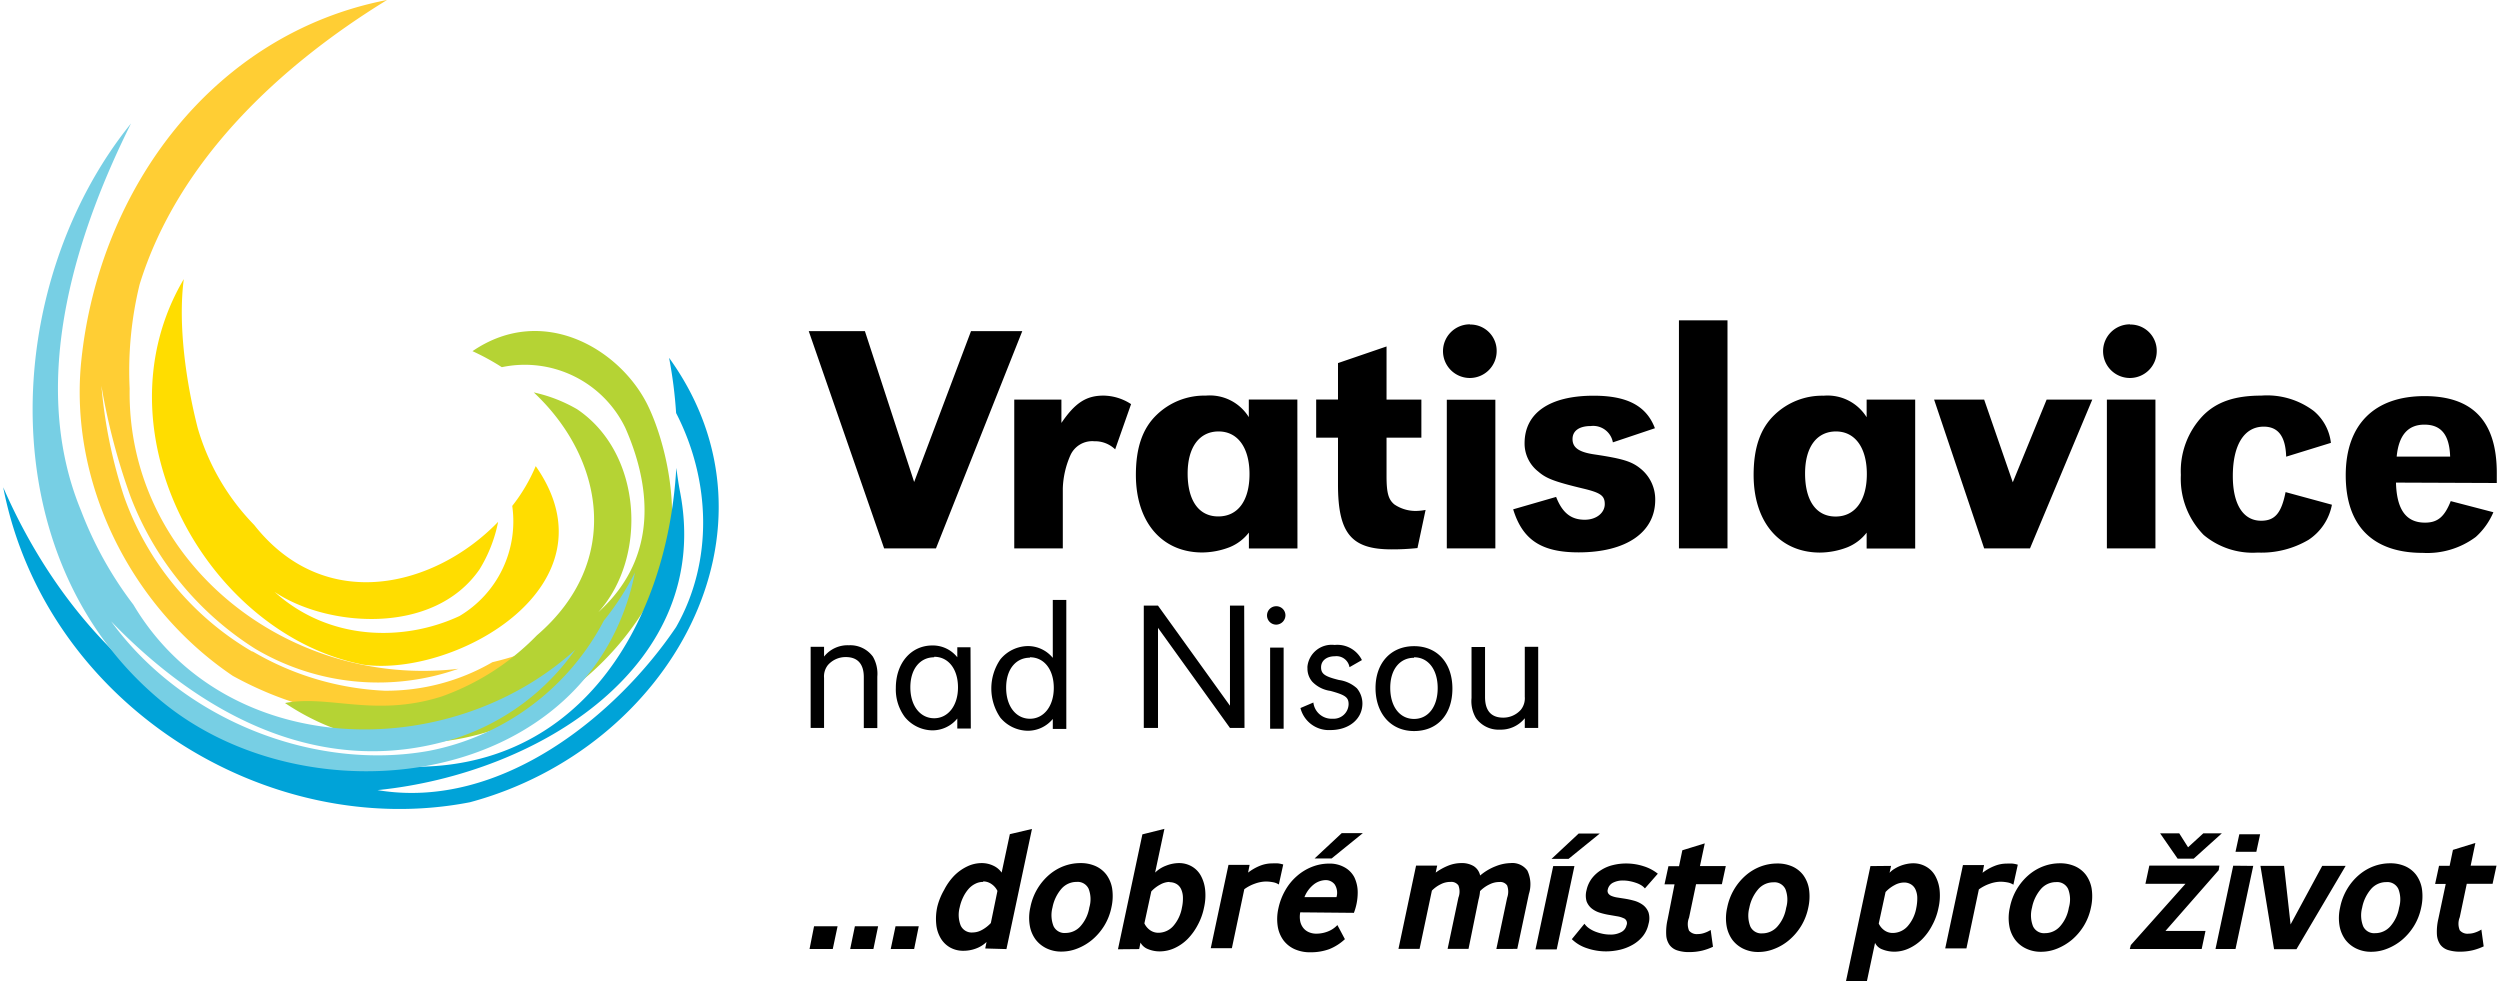 <svg xmlns="http://www.w3.org/2000/svg" width="158" height="62" viewBox="0 0 249.1 98"><path d="M24.89,65.1A29.15,29.15,0,0,1,12.05,49.54a48.62,48.62,0,0,1-2.24-11,64.21,64.21,0,0,0,2.91,11.07,31.13,31.13,0,0,0,12.45,15.2,24.09,24.09,0,0,0,20.3,2c-16.87,2-33.12-10.58-32.84-28a36.46,36.46,0,0,1,1-10.41C17.45,16.06,27.61,6.59,38.34,0,21,3.37,9.62,18.8,7.81,35.94,6.53,48,12.58,60.53,22.94,67.52c10.08,5.54,22.21,6.19,30.93-3a31.4,31.4,0,0,1-5,1.63A21.14,21.14,0,0,1,38.09,69a28.58,28.58,0,0,1-13.2-3.94" style="fill:#ffce34"></path><path d="M64.47,40.66C61.81,35,54,30.21,46.88,35.08a23.78,23.78,0,0,1,2.93,1.6,11.15,11.15,0,0,1,12.34,6.07c2.28,5.16,3.68,12.65-2.7,18.4,4.94-5.46,4.42-15.87-2.12-20.27A15,15,0,0,0,53,39.2c7,6.55,8.89,16.9.31,24.27a24.89,24.89,0,0,1-9.52,6.11c-6.66,2.11-11.3-.2-15.64.65C42,79.54,60,71.55,66.12,56.85c1.77-6.35-.2-13.14-1.65-16.19" style="fill:#b5d334"></path><path d="M66.52,35.76a44.22,44.22,0,0,1,.7,5.5c3.46,6.71,3.74,14.81,0,21.38C61.41,71.27,49.8,81,37.39,78.93,53.58,77.29,71,66.41,67.6,49.06c-.14-.73-.25-1.52-.36-2.32-.9,16-10.26,31.6-29.17,29.7A37,37,0,0,1,27.56,75C14.9,71.3,5.42,61.13,0,48.68c4.21,21.69,26.38,35.4,46.63,31.46,20-5.38,32.22-27.27,19.9-44.38" style="fill:#00a3d8"></path><path d="M53.18,46.6a17.19,17.19,0,0,1-2.33,3.94,11,11,0,0,1-5.27,11c-5.51,2.57-13,2.53-18.47-2.41,5.18,3.5,15.86,4.42,20.47-2.25a14.31,14.31,0,0,0,1.86-4.75c-6.26,6.48-17.25,9.34-24.37.31a23.06,23.06,0,0,1-5.64-9.68c-1.13-4.42-2-10.26-1.39-14.88-9,15.26,2.4,35.55,18,38.53,9.23,1.21,25.47-7.95,17.16-19.84" style="fill:#fd0"></path><path d="M60,62A25.1,25.1,0,0,1,42.57,75C31.16,77.07,18,72,10.78,62.07,20.12,71.76,32.3,78,45.61,73.62a23.45,23.45,0,0,0,11.53-8.71C44.47,76.41,22.21,75.9,13,60.4A37.34,37.34,0,0,1,7.77,51c-5.58-13.5.14-28.92,5-38.67-13,16.09-14.19,43.45,3,57.68,14.86,12.34,43,8.68,47.34-12.82A27.34,27.34,0,0,1,60,62" style="fill:#77cfe4"></path><path d="M86.08,33.08H80.47L88,54.78h5.18l8.62-21.7H96.68L91,48.15ZM101,39.92V54.78h4.85v-6a8.87,8.87,0,0,1,.75-3.28,2.39,2.39,0,0,1,2.4-1.42,2.89,2.89,0,0,1,2.08.81l1.59-4.52a5.13,5.13,0,0,0-2.76-.85c-1.72,0-2.83.72-4.2,2.73V39.92Zm20.41,3.18c1.92,0,3.09,1.63,3.09,4.26s-1.14,4.23-3.12,4.23-3.06-1.63-3.06-4.29,1.2-4.2,3.09-4.2m7.87-3.19h-4.85v1.76a4.58,4.58,0,0,0-4.29-2.15,6.85,6.85,0,0,0-4.91,1.92c-1.43,1.37-2.08,3.32-2.08,6,0,4.72,2.6,7.75,6.64,7.75a7.75,7.75,0,0,0,2.73-.53,4.61,4.61,0,0,0,1.92-1.46v1.59h4.85Zm8.91-5.3-4.85,1.66v3.64h-2.18v3.81h2.18V48.4c0,4.88,1.33,6.48,5.34,6.48a24.2,24.2,0,0,0,2.6-.13l.81-3.81a5.51,5.51,0,0,1-.91.1,3.77,3.77,0,0,1-2.21-.65c-.59-.49-.78-1.14-.78-2.83V43.72h3.48v-3.8h-3.48Zm8.33-2.21a2.68,2.68,0,1,0,2.67,2.69v0a2.62,2.62,0,0,0-2.57-2.67h-.1m2.54,7.51h-4.85V54.78h4.85ZM165,42.78c-.85-2.24-2.77-3.25-6.12-3.25-4.39,0-6.9,1.72-6.9,4.75a3.55,3.55,0,0,0,1.37,2.83c.78.68,1.59,1,4.46,1.69,1.76.42,2.18.71,2.18,1.56s-.81,1.56-2,1.56c-1.37,0-2.24-.69-2.86-2.28l-4.29,1.24c.94,3.06,2.83,4.3,6.54,4.3,4.75,0,7.65-2,7.65-5.24a3.93,3.93,0,0,0-1.46-3.12c-.88-.72-1.76-1-4.65-1.43-1.53-.23-2.15-.68-2.15-1.53s.71-1.3,1.82-1.3a2,2,0,0,1,2.21,1.63ZM167.4,32h4.85V54.78H167.4ZM183.08,43.1c1.92,0,3.09,1.63,3.09,4.26S185,51.6,183.05,51.6,180,50,180,47.3s1.21-4.2,3.09-4.2M191,39.92h-4.85v1.76a4.59,4.59,0,0,0-4.3-2.15,6.85,6.85,0,0,0-4.91,1.92c-1.43,1.37-2.08,3.32-2.08,6,0,4.72,2.6,7.75,6.64,7.75a7.75,7.75,0,0,0,2.73-.53,4.61,4.61,0,0,0,1.92-1.46V54.8H191Zm6.85,14.86h4.62l6.22-14.86h-4.56l-3.38,8.26-2.86-8.26h-5l5,14.86ZM212.46,32.4a2.68,2.68,0,1,0,2.67,2.69v0a2.62,2.62,0,0,0-2.57-2.67h-.1M215,39.92h-4.85V54.78H215Zm17.53,4.32a4.88,4.88,0,0,0-1.72-3.19,7.76,7.76,0,0,0-5.24-1.53c-2.63,0-4.46.62-5.82,2a8,8,0,0,0-2.21,5.92,8,8,0,0,0,2.28,6,7.63,7.63,0,0,0,5.4,1.76,9.28,9.28,0,0,0,5.07-1.27,5.39,5.39,0,0,0,2.34-3.51L228,49.16c-.42,2.11-1.07,2.86-2.44,2.86-1.79,0-2.83-1.63-2.83-4.46,0-3.12,1.14-4.94,3.09-4.94,1.46,0,2.18,1,2.24,3Zm6.57,1.37c.2-2.11,1.11-3.19,2.77-3.19s2.5,1,2.57,3.19Zm10,2.64v-1c0-5.14-2.37-7.68-7.22-7.68-5,0-7.87,2.83-7.87,7.91s2.73,7.75,7.68,7.75A8.1,8.1,0,0,0,247,53.64a7,7,0,0,0,1.76-2.47l-4.26-1.11c-.62,1.56-1.3,2.15-2.57,2.15-1.89,0-2.83-1.3-2.9-4ZM82,64.61H80.66v8.11H82v-5a1.83,1.83,0,0,1,.39-1.29,2.35,2.35,0,0,1,1.79-.79c1.18,0,1.79.7,1.79,2v5.09h1.35V67.6a3.41,3.41,0,0,0-.44-2,2.8,2.8,0,0,0-2.4-1.14A3,3,0,0,0,82,65.59Zm11,1c1.42,0,2.38,1.23,2.38,3.06s-1,3.08-2.38,3.08-2.38-1.22-2.38-3.09,1-3,2.38-3m3.63-1H95.31v1a3.12,3.12,0,0,0-2.49-1.18c-2.14,0-3.65,1.77-3.65,4.24a4.61,4.61,0,0,0,.9,2.91,3.62,3.62,0,0,0,2.73,1.33,3.21,3.21,0,0,0,2.51-1.18v1h1.35Zm5.94,1c1.42,0,2.38,1.23,2.38,3.06s-1,3.08-2.38,3.08-2.38-1.22-2.38-3.1,1-3,2.38-3m3.63-5.77h-1.35v5.79a3.21,3.21,0,0,0-2.51-1.18,3.62,3.62,0,0,0-2.73,1.33,5.15,5.15,0,0,0,0,5.82A3.62,3.62,0,0,0,102.34,73a3.22,3.22,0,0,0,2.51-1.18v1h1.35Zm17.77.57h-1.42v10l-7.19-10h-1.42V72.72h1.42v-10l7.19,10H124Zm3.2.06a.92.92,0,1,0,0,1.84.94.94,0,0,0,.92-.92.91.91,0,0,0-.9-.92h0m.72,4.13h-1.35v8.11h1.35Zm7.82,1.25A2.73,2.73,0,0,0,133,64.43a2.43,2.43,0,0,0-2.71,2.13,1.49,1.49,0,0,0,0,.21,2,2,0,0,0,.48,1.33,3.1,3.1,0,0,0,1.82.92c1.49.41,1.81.64,1.81,1.33a1.49,1.49,0,0,1-1.53,1.45h-.13a1.83,1.83,0,0,1-1.86-1.62l-1.29.55a2.92,2.92,0,0,0,3,2.2c1.86,0,3.19-1.11,3.19-2.66a2.38,2.38,0,0,0-.55-1.51,3.33,3.33,0,0,0-1.79-.83c-1.42-.35-1.79-.61-1.79-1.27s.55-1.1,1.37-1.1a1.32,1.32,0,0,1,1.47,1.09Zm5.21-.28c1.42,0,2.36,1.23,2.36,3.08s-.94,3.08-2.36,3.08-2.38-1.22-2.38-3.11,1-3,2.38-3m0-1.16c-2.32,0-3.85,1.68-3.85,4.18s1.49,4.3,3.85,4.3,3.83-1.68,3.83-4.24-1.51-4.24-3.83-4.24M152,72.72h1.34V64.61H152v5a1.83,1.83,0,0,1-.39,1.29,2.34,2.34,0,0,1-1.77.79c-1.2,0-1.81-.7-1.81-2.06v-5h-1.35v5.1a3.32,3.32,0,0,0,.44,2,2.77,2.77,0,0,0,2.4,1.16A3.08,3.08,0,0,0,152,71.75ZM83.35,92.53l-.48,2.27H80.55L81,92.53Zm4.05,0-.47,2.27H84.61l.47-2.27Zm4.06,0L91,94.8H88.66l.48-2.27ZM97.9,88.1a1.71,1.71,0,0,0-.8.19,2.19,2.19,0,0,0-.68.53,3.71,3.71,0,0,0-.53.82,4.37,4.37,0,0,0-.34,1,2.91,2.91,0,0,0,.1,1.82,1.21,1.21,0,0,0,1.21.69,1.94,1.94,0,0,0,.91-.25,3.49,3.49,0,0,0,.89-.69L99.32,89a1.74,1.74,0,0,0-.6-.69,1.43,1.43,0,0,0-.83-.26m.21,6.7.13-.65a3,3,0,0,1-1.07.66,3.54,3.54,0,0,1-1.25.22,2.64,2.64,0,0,1-1.32-.33,2.54,2.54,0,0,1-.93-.91,3.35,3.35,0,0,1-.45-1.38,5.54,5.54,0,0,1,.1-1.77,6.46,6.46,0,0,1,.69-1.7,5.82,5.82,0,0,1,1-1.41,4.66,4.66,0,0,1,1.31-.93,3.35,3.35,0,0,1,1.46-.33,2.68,2.68,0,0,1,1.14.26,2.06,2.06,0,0,1,.83.69l.82-3.84,2.21-.52-2.55,12Zm9.12-6.65a2,2,0,0,0-1.51.69,4,4,0,0,0-.89,1.86,3,3,0,0,0,.1,1.86,1.21,1.21,0,0,0,1.21.69,2,2,0,0,0,1.5-.69,3.72,3.72,0,0,0,.87-1.86,2.89,2.89,0,0,0-.07-1.86,1.21,1.21,0,0,0-1.21-.69m.39-1.88a3.63,3.63,0,0,1,1.49.29,2.8,2.8,0,0,1,1.1.86,3.23,3.23,0,0,1,.58,1.39,5.11,5.11,0,0,1-.07,1.87,5.67,5.67,0,0,1-.71,1.83,5.81,5.81,0,0,1-1.18,1.39,5.31,5.31,0,0,1-1.48.89,4.25,4.25,0,0,1-1.62.32,3.36,3.36,0,0,1-1.49-.32,3,3,0,0,1-1.1-.89,3.23,3.23,0,0,1-.58-1.39,4.7,4.7,0,0,1,.06-1.83,5.72,5.72,0,0,1,1.9-3.26,4.94,4.94,0,0,1,1.47-.86,4.73,4.73,0,0,1,1.62-.29m8.92,1.88a2,2,0,0,0-.93.26,3.37,3.37,0,0,0-.9.69L114,92.24a1.7,1.7,0,0,0,.58.69,1.42,1.42,0,0,0,.83.25,2,2,0,0,0,1.49-.69,3.78,3.78,0,0,0,.85-1.82,4.19,4.19,0,0,0,.1-1,2.11,2.11,0,0,0-.17-.82,1.16,1.16,0,0,0-.45-.53,1.32,1.32,0,0,0-.72-.19m-5.15,6.7,2.44-11.48,2.2-.55-.93,4.37a3.11,3.11,0,0,1,1.09-.69,3.58,3.58,0,0,1,1.25-.26,2.54,2.54,0,0,1,1.32.33,2.39,2.39,0,0,1,.91.93,3.73,3.73,0,0,1,.43,1.41,5.48,5.48,0,0,1-.11,1.76,6.15,6.15,0,0,1-.64,1.77,5.94,5.94,0,0,1-1,1.38,4.49,4.49,0,0,1-1.3.91,3.54,3.54,0,0,1-1.46.33,3,3,0,0,1-1.18-.22,1.43,1.43,0,0,1-.77-.66l-.13.65Zm13-7.66a5,5,0,0,1,1.18-.68,3.3,3.3,0,0,1,1.24-.24,5.61,5.61,0,0,1,.58,0,3.1,3.1,0,0,1,.51.11l-.44,2a1.58,1.58,0,0,0-.59-.23,4,4,0,0,0-.69-.07,3.41,3.41,0,0,0-1.1.21,4.05,4.05,0,0,0-1.07.56l-1.24,5.89h-2.11l1.77-8.32h2.11ZM131,85.76l2.71-2.53h2.11l-3.12,2.53Zm1.1,2.16a2,2,0,0,0-1.2.45,3,3,0,0,0-.91,1.25h3.2a1.54,1.54,0,0,0-.18-1.27,1.13,1.13,0,0,0-.92-.43m-2.52,3.22a2.32,2.32,0,0,0,0,.91,1.6,1.6,0,0,0,.32.67,1.43,1.43,0,0,0,.56.41,1.83,1.83,0,0,0,.73.14,3.15,3.15,0,0,0,1.1-.2,2.57,2.57,0,0,0,1-.66l.75,1.41a5,5,0,0,1-1.57,1,5.4,5.4,0,0,1-1.87.31,3.75,3.75,0,0,1-1.58-.31,2.86,2.86,0,0,1-1.12-.89,3.21,3.21,0,0,1-.57-1.39,4.79,4.79,0,0,1,.07-1.81,6.16,6.16,0,0,1,.69-1.8,5.39,5.39,0,0,1,1.15-1.41,5.14,5.14,0,0,1,1.5-.92,4.68,4.68,0,0,1,1.74-.33,3,3,0,0,1,1.5.36,2.41,2.41,0,0,1,1,1,3.51,3.51,0,0,1,.34,1.56,5.72,5.72,0,0,1-.38,2Zm19.59,3.66,1.08-5.12a1.82,1.82,0,0,0,0-1.22.83.83,0,0,0-.77-.35,2.17,2.17,0,0,0-1,.24,3.29,3.29,0,0,0-.94.67,4.12,4.12,0,0,1-.15.85l-1,4.92h-2.09l1.08-5.12a1.71,1.71,0,0,0,0-1.22.86.86,0,0,0-.78-.35,2.09,2.09,0,0,0-1,.24,3.17,3.17,0,0,0-.87.63l-1.23,5.82h-2.11l1.76-8.32h2.11l-.15.7a5.78,5.78,0,0,1,1.24-.69,3.53,3.53,0,0,1,1.32-.26,2.29,2.29,0,0,1,1.23.3,1.47,1.47,0,0,1,.65.94,5.43,5.43,0,0,1,1.59-.94,4.22,4.22,0,0,1,1.45-.3,1.85,1.85,0,0,1,1.68.75,3.21,3.21,0,0,1,.15,2.34l-1.16,5.48Zm5.51-9,2.71-2.53h2.11l-3.12,2.53Zm2.29.72-1.77,8.32h-2.12l1.77-8.32Zm1,5.76a1.87,1.87,0,0,0,.47.46,3.09,3.09,0,0,0,.65.34,4.79,4.79,0,0,0,.74.21,3.64,3.64,0,0,0,.74.07,2.17,2.17,0,0,0,1.06-.24,1,1,0,0,0,.54-.68.53.53,0,0,0-.33-.73,2.21,2.21,0,0,0-.57-.17l-.75-.13a6.9,6.9,0,0,1-1-.23,2.44,2.44,0,0,1-.83-.43,1.67,1.67,0,0,1-.51-.72,2.09,2.09,0,0,1,0-1.11,3,3,0,0,1,.53-1.17,3.47,3.47,0,0,1,.92-.83,3.85,3.85,0,0,1,1.18-.5,5.38,5.38,0,0,1,1.33-.16,5.63,5.63,0,0,1,1.73.27,4.36,4.36,0,0,1,1.43.75L164,88.75a1.55,1.55,0,0,0-.39-.33,2.61,2.61,0,0,0-.54-.24,4.34,4.34,0,0,0-.62-.16,3.47,3.47,0,0,0-.64-.06,2.15,2.15,0,0,0-1,.22,1,1,0,0,0-.52.68.49.49,0,0,0,.05.39.72.72,0,0,0,.32.25,2.46,2.46,0,0,0,.53.15l.7.11a8.45,8.45,0,0,1,1,.21,2.72,2.72,0,0,1,.91.43,1.67,1.67,0,0,1,.56.75,2,2,0,0,1,0,1.15,2.93,2.93,0,0,1-.55,1.2,3.57,3.57,0,0,1-1,.86,4.83,4.83,0,0,1-1.27.51,6.28,6.28,0,0,1-1.43.17,5.89,5.89,0,0,1-1.91-.32,3.84,3.84,0,0,1-1.5-.9Zm9-3.94h-1l.39-1.81h1.06l.33-1.59,2.24-.69-.48,2.27h2.58l-.39,1.81h-2.58l-.7,3.34a1.72,1.72,0,0,0,0,1.3,1,1,0,0,0,.87.34,2,2,0,0,0,.68-.12,2.84,2.84,0,0,0,.61-.29l.23,1.68a5.83,5.83,0,0,1-1.06.38,5.61,5.61,0,0,1-1.29.15,3.72,3.72,0,0,1-1.19-.16,1.55,1.55,0,0,1-.79-.54,1.88,1.88,0,0,1-.34-1,5.51,5.51,0,0,1,.14-1.57Zm9.87-.2a2,2,0,0,0-1.51.69,4,4,0,0,0-.89,1.86,3,3,0,0,0,.1,1.86,1.21,1.21,0,0,0,1.21.69,2,2,0,0,0,1.5-.69,3.72,3.72,0,0,0,.87-1.86,2.89,2.89,0,0,0-.07-1.86,1.21,1.21,0,0,0-1.21-.69m.39-1.88a3.63,3.63,0,0,1,1.49.29,2.8,2.8,0,0,1,1.1.86,3.23,3.23,0,0,1,.58,1.39,5.11,5.11,0,0,1-.07,1.87,5.67,5.67,0,0,1-.71,1.83,5.81,5.81,0,0,1-1.18,1.39,5.08,5.08,0,0,1-1.48.89,4.25,4.25,0,0,1-1.62.32,3.36,3.36,0,0,1-1.49-.32,3,3,0,0,1-1.1-.89,3.35,3.35,0,0,1-.58-1.39,4.7,4.7,0,0,1,.06-1.83,5.72,5.72,0,0,1,1.9-3.26,4.94,4.94,0,0,1,1.47-.86,4.73,4.73,0,0,1,1.62-.29m10.15,6a1.7,1.7,0,0,0,.58.69,1.42,1.42,0,0,0,.83.25,2,2,0,0,0,1.49-.69,3.75,3.75,0,0,0,.85-1.81,4.78,4.78,0,0,0,.1-1,2.11,2.11,0,0,0-.17-.82,1.16,1.16,0,0,0-.45-.53,1.32,1.32,0,0,0-.72-.19,2,2,0,0,0-.93.26,3.37,3.37,0,0,0-.9.69Zm1.23-5.76-.15.69a2.28,2.28,0,0,1,.48-.39,3.65,3.65,0,0,1,1.23-.49,3.18,3.18,0,0,1,.62-.07,2.56,2.56,0,0,1,1.33.34,2.39,2.39,0,0,1,.91.93,3.73,3.73,0,0,1,.43,1.41,5.48,5.48,0,0,1-.11,1.76,6.15,6.15,0,0,1-.64,1.77,5.66,5.66,0,0,1-1,1.38,4.6,4.6,0,0,1-1.31.91,3.46,3.46,0,0,1-1.45.33,3.22,3.22,0,0,1-1.19-.22,1.29,1.29,0,0,1-.75-.66L186.18,98h-2.09l2.44-11.48Zm9.14.69a4.83,4.83,0,0,1,1.19-.68,3.25,3.25,0,0,1,1.23-.24,5.61,5.61,0,0,1,.58,0,3,3,0,0,1,.52.11l-.44,2a1.58,1.58,0,0,0-.59-.23,4,4,0,0,0-.69-.07,3.41,3.41,0,0,0-1.1.21,4.05,4.05,0,0,0-1.07.56l-1.24,5.89H194l1.77-8.32h2.11Zm7.34.93a2,2,0,0,0-1.51.69,4,4,0,0,0-.89,1.86,3,3,0,0,0,.1,1.86,1.21,1.21,0,0,0,1.21.69,2,2,0,0,0,1.5-.69,3.72,3.72,0,0,0,.87-1.86,2.89,2.89,0,0,0-.07-1.86,1.21,1.21,0,0,0-1.21-.69m.39-1.88a3.63,3.63,0,0,1,1.49.29,2.8,2.8,0,0,1,1.1.86,3.23,3.23,0,0,1,.58,1.39,5.11,5.11,0,0,1-.07,1.87,5.67,5.67,0,0,1-.71,1.83,5.81,5.81,0,0,1-1.18,1.39,5.55,5.55,0,0,1-1.48.89,4.25,4.25,0,0,1-1.62.32,3.36,3.36,0,0,1-1.49-.32,2.89,2.89,0,0,1-1.1-.89,3.23,3.23,0,0,1-.58-1.39,4.7,4.7,0,0,1,.06-1.83,5.72,5.72,0,0,1,1.9-3.26,4.94,4.94,0,0,1,1.47-.86,4.73,4.73,0,0,1,1.62-.29m12.81-1.6,1.52-1.39h1.85l-2.81,2.53h-1.6l-1.75-2.53h1.91Zm3.06,2.29L216,93h4l-.38,1.8h-7.18l.1-.39L218,88.29h-4l.39-1.82h7Zm4.14-3.59-.38,1.75H223l.38-1.75Zm-.69,3.16L223,94.8h-2l1.77-8.32Zm6.87,0H234l-4.91,8.32h-2.24l-1.36-8.32h2.36l.65,5.85,3.16-5.85Zm6.41,1.62a2,2,0,0,0-1.51.69,4,4,0,0,0-.89,1.86,3,3,0,0,0,.1,1.86,1.21,1.21,0,0,0,1.21.69,2,2,0,0,0,1.51-.69,3.72,3.72,0,0,0,.87-1.86,2.89,2.89,0,0,0-.07-1.86,1.21,1.21,0,0,0-1.21-.69m.39-1.88a3.63,3.63,0,0,1,1.49.29,2.8,2.8,0,0,1,1.1.86,3.23,3.23,0,0,1,.58,1.39,5.11,5.11,0,0,1-.07,1.87,5.67,5.67,0,0,1-.71,1.83,5.81,5.81,0,0,1-1.18,1.39,5.31,5.31,0,0,1-1.48.89,4.25,4.25,0,0,1-1.62.32,3.36,3.36,0,0,1-1.49-.32,3,3,0,0,1-1.1-.89,3.35,3.35,0,0,1-.58-1.39,4.7,4.7,0,0,1,.06-1.83,5.76,5.76,0,0,1,.72-1.87,5.59,5.59,0,0,1,1.18-1.39,4.94,4.94,0,0,1,1.47-.86,4.73,4.73,0,0,1,1.62-.29M244,88.3h-1.06l.39-1.81h1.06l.33-1.59,2.24-.69-.47,2.27h2.58l-.39,1.81H246.1l-.7,3.34a1.72,1.72,0,0,0,0,1.3,1,1,0,0,0,.87.34,2,2,0,0,0,.68-.12,2.84,2.84,0,0,0,.61-.29l.23,1.68a5.83,5.83,0,0,1-1.06.38,5.61,5.61,0,0,1-1.29.15,4,4,0,0,1-1.19-.16,1.55,1.55,0,0,1-.79-.54,2,2,0,0,1-.34-1,5.51,5.51,0,0,1,.14-1.57Z" style="fill:#000"></path></svg>